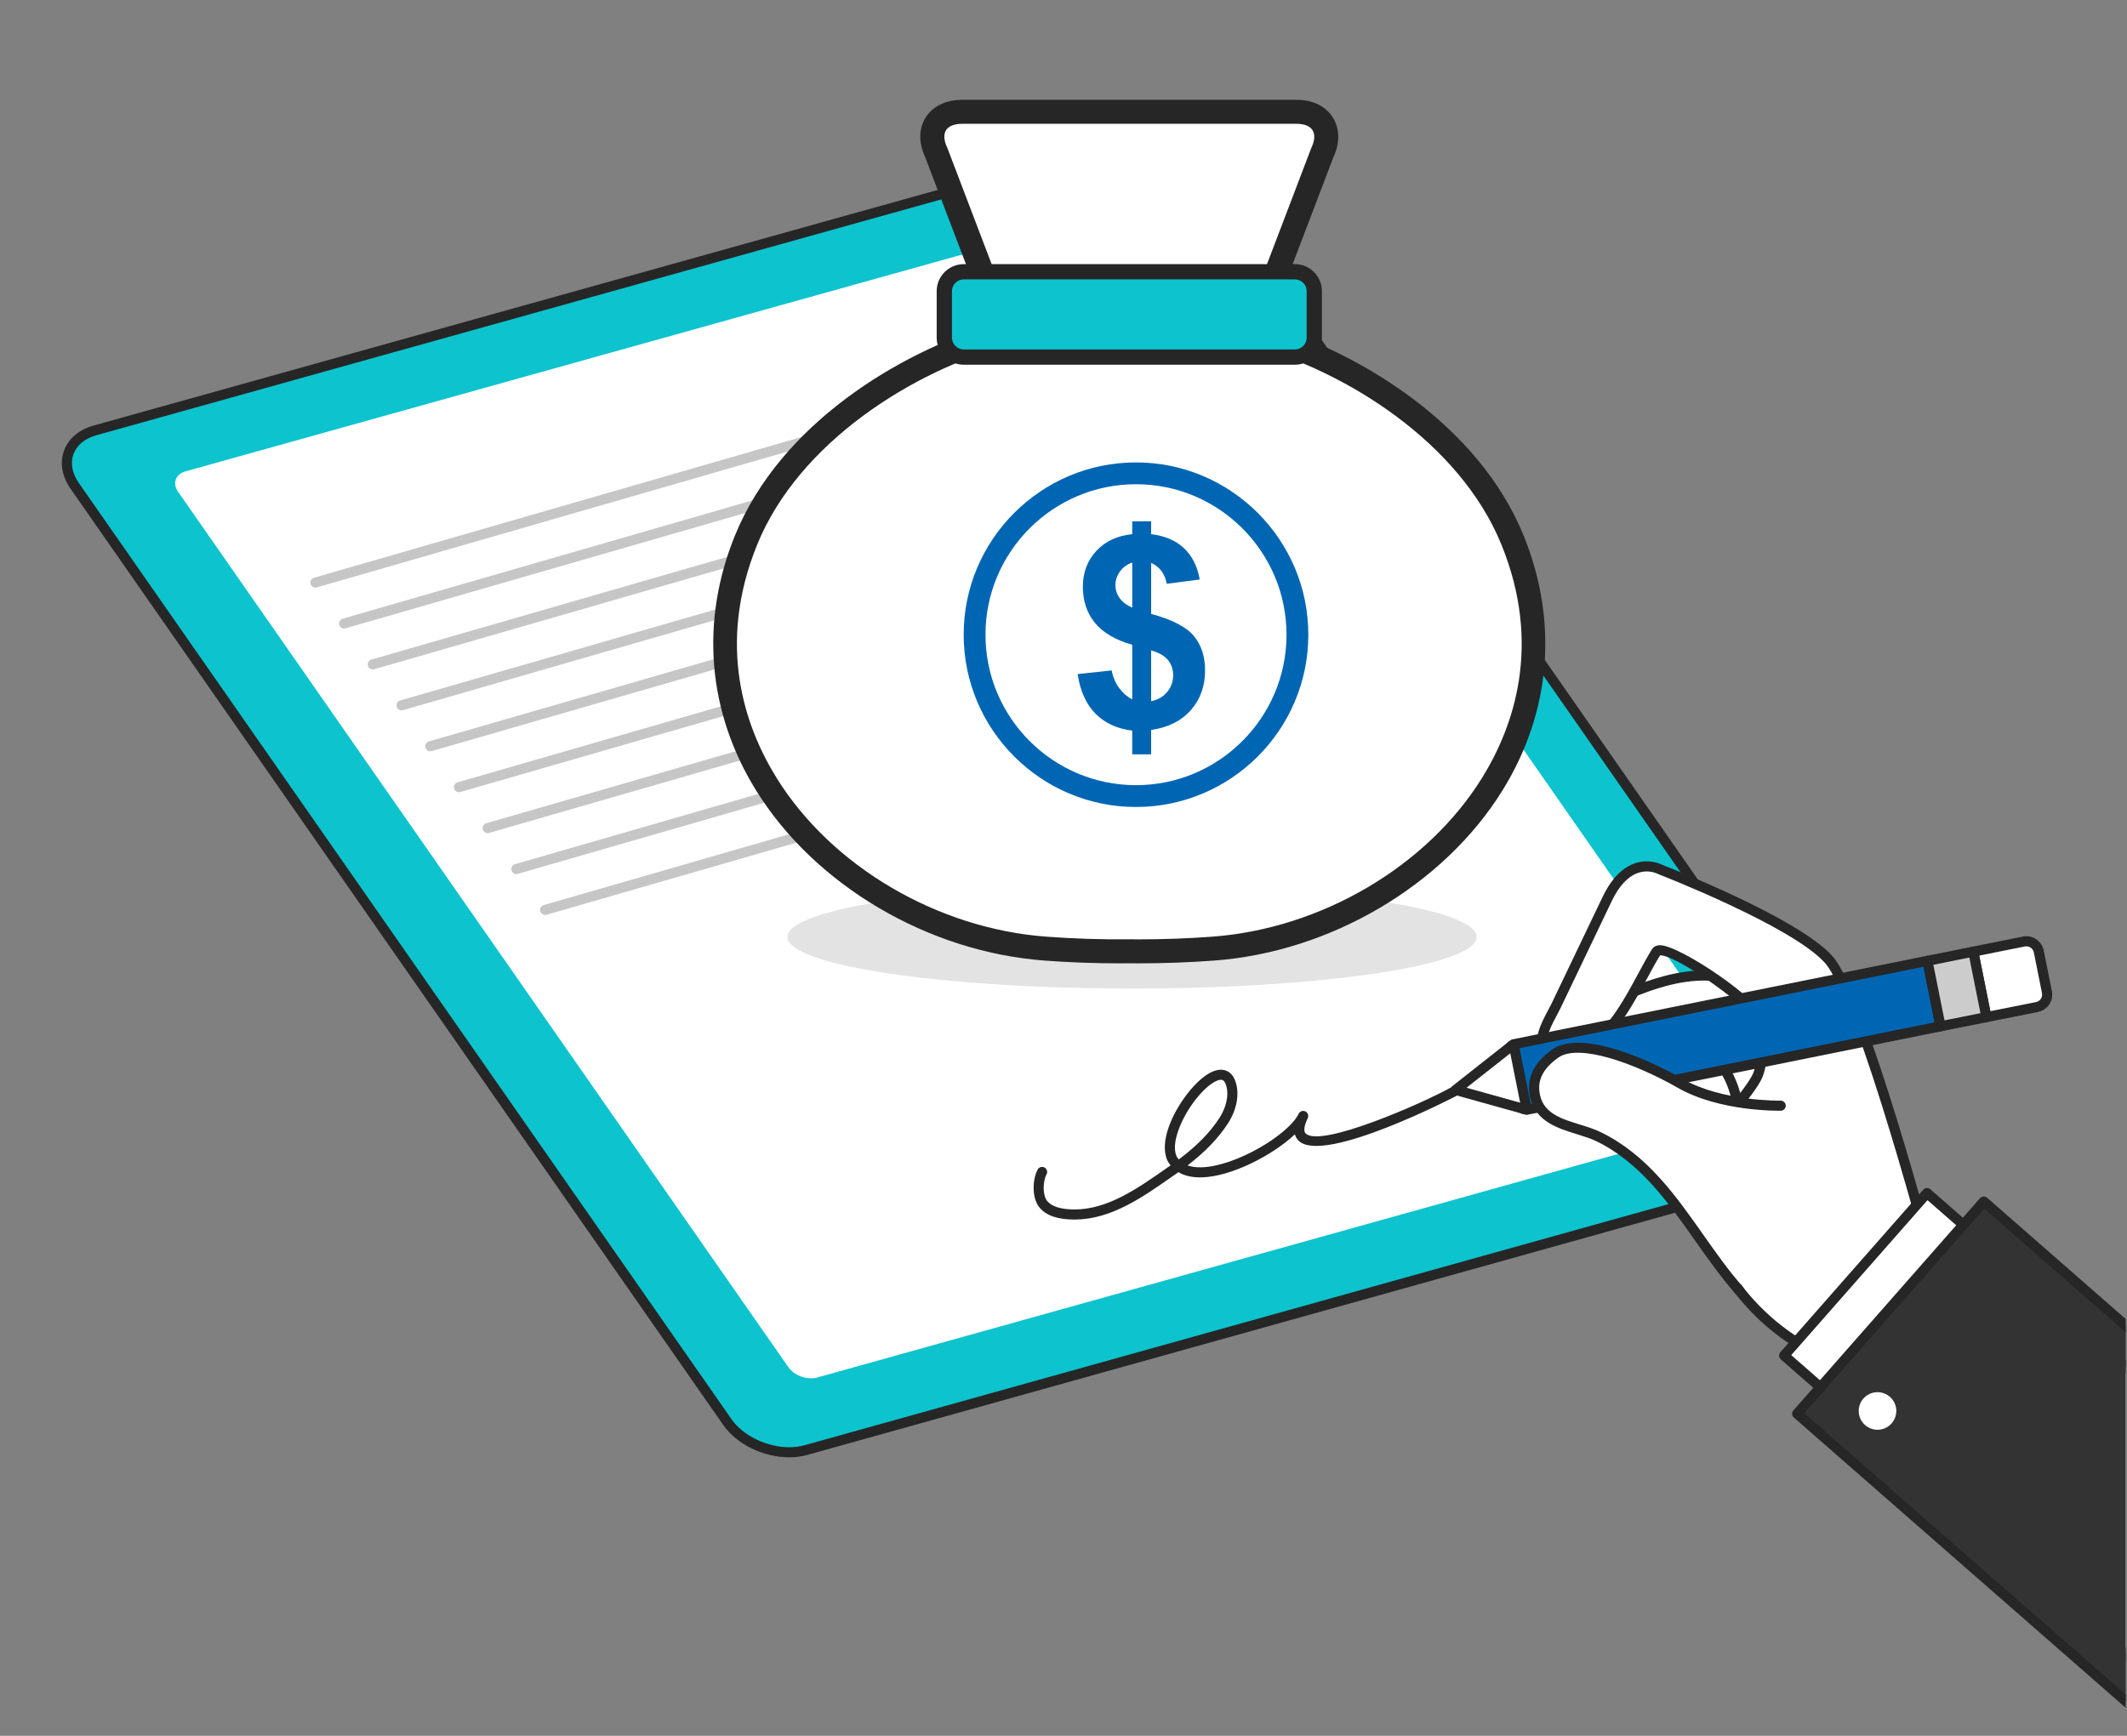 <?xml version="1.0" encoding="iso-8859-1"?>
<!-- Generator: Adobe Illustrator 16.0.0, SVG Export Plug-In . SVG Version: 6.00 Build 0)  -->
<!DOCTYPE svg PUBLIC "-//W3C//DTD SVG 1.1//EN" "http://www.w3.org/Graphics/SVG/1.1/DTD/svg11.dtd">
<svg version="1.1" id="&#x6EAF;&#x6A9C;&#x6A6B;_2" xmlns="http://www.w3.org/2000/svg" xmlns:xlink="http://www.w3.org/1999/xlink"
	 x="0px" y="0px" width="359.333px" height="293.333px" viewBox="99.401 32.63 359.333 293.333"
	 style="enable-background:new 99.401 32.63 359.333 293.333;" xml:space="preserve">
<rect x="99.401" y="32.63" width="359.333" height="293.333" fill="#808080" stroke="none"/>
<g>
	<defs>
		<rect id="SVGID_1_" x="96.897" y="25.927" width="361.608" height="305.405"/>
	</defs>
	<clipPath id="SVGID_2_">
		<use xlink:href="#SVGID_1_"  style="overflow:visible;"/>
	</clipPath>
	<g style="clip-path:url(#SVGID_2_);">
		<g>
			<g>
				<g>
					<g>
						<path style="fill:#0DC3CE;" d="M235.571,277.668c-4.6,1.285-10.585-0.846-13.297-4.736l-110.236-158.17
							c-2.708-3.886-1.162-8.124,3.438-9.409l173.147-48.34c4.595-1.284,10.579,0.853,13.287,4.739l110.237,158.171
							c2.711,3.889,1.168,8.123-3.429,9.406L235.571,277.668z"/>
					</g>
					<g>
						<path style="fill:#262626;" d="M232.718,278.892c-4.382,0-8.861-2.199-11.142-5.475l-110.238-158.17
							c-1.466-2.102-1.867-4.385-1.133-6.429c0.742-2.065,2.531-3.585,5.041-4.287l173.147-48.34
							c0.959-0.268,1.994-0.404,3.071-0.404c4.381,0,8.86,2.201,11.143,5.477l110.237,158.17c1.468,2.106,1.871,4.392,1.136,6.435
							c-0.741,2.06-2.528,3.58-5.034,4.279l-173.147,48.34C234.836,278.758,233.8,278.892,232.718,278.892z M291.464,57.49
							c-0.923,0-1.803,0.115-2.614,0.342l-173.145,48.34c-1.964,0.549-3.347,1.693-3.896,3.223c-0.542,1.51-0.214,3.242,0.928,4.879
							l110.237,158.171c1.948,2.795,5.954,4.746,9.745,4.746c0.926,0,1.809-0.117,2.624-0.344l173.146-48.34
							c1.961-0.549,3.343-1.69,3.89-3.214c0.544-1.51,0.213-3.244-0.93-4.885L301.21,62.238
							C299.262,59.442,295.253,57.49,291.464,57.49z"/>
					</g>
				</g>
			</g>
			<g>
				<g>
					<path style="fill:#FFFFFF;" d="M397.438,217.647c0.996,1.428,0.429,2.979-1.256,3.448l-158.72,44.313
						c-1.684,0.471-3.874-0.311-4.87-1.738L129.484,115.728c-0.992-1.421-0.428-2.977,1.256-3.446L289.46,67.969
						c1.685-0.47,3.88,0.313,4.873,1.737L397.438,217.647z"/>
				</g>
			</g>
			<g>
				<g>
					<line style="fill:none;" x1="152.681" y1="131.077" x2="296.324" y2="89.603"/>
				</g>
				<g>
					<path style="fill:#C6C6C6;" d="M152.68,131.929c-0.37,0-0.709-0.242-0.817-0.614c-0.132-0.452,0.129-0.924,0.582-1.055
						l143.643-41.474c0.453-0.131,0.924,0.13,1.054,0.582c0.131,0.453-0.129,0.924-0.582,1.055l-143.644,41.474
						C152.838,131.918,152.759,131.929,152.68,131.929z"/>
				</g>
			</g>
			<g>
				<g>
					<line style="fill:none;" x1="157.532" y1="137.992" x2="301.176" y2="96.518"/>
				</g>
				<g>
					<path style="fill:#C6C6C6;" d="M157.531,138.843c-0.37,0-0.709-0.242-0.817-0.615c-0.13-0.452,0.13-0.923,0.583-1.054
						L300.939,95.7c0.452-0.13,0.923,0.13,1.054,0.582c0.13,0.452-0.131,0.923-0.582,1.055L157.768,138.81
						C157.69,138.832,157.609,138.843,157.531,138.843z"/>
				</g>
			</g>
			<g>
				<g>
					<line style="fill:none;" x1="162.384" y1="144.907" x2="306.027" y2="103.431"/>
				</g>
				<g>
					<path style="fill:#C6C6C6;" d="M162.383,145.757c-0.369,0-0.709-0.243-0.818-0.615c-0.131-0.453,0.131-0.924,0.583-1.055
						l143.644-41.474c0.452-0.13,0.923,0.13,1.053,0.583c0.13,0.452-0.129,0.923-0.582,1.054L162.62,145.725
						C162.541,145.747,162.462,145.757,162.383,145.757z"/>
				</g>
			</g>
			<g>
				<g>
					<line style="fill:none;" x1="167.235" y1="151.822" x2="310.878" y2="110.346"/>
				</g>
				<g>
					<path style="fill:#C6C6C6;" d="M167.234,152.672c-0.369,0-0.71-0.242-0.818-0.615c-0.13-0.452,0.131-0.923,0.583-1.055
						l143.644-41.473c0.453-0.131,0.923,0.13,1.054,0.583c0.131,0.453-0.13,0.924-0.583,1.055L167.47,152.638
						C167.393,152.662,167.312,152.672,167.234,152.672z"/>
				</g>
			</g>
			<g>
				<g>
					<line style="fill:none;" x1="172.087" y1="158.735" x2="315.729" y2="117.261"/>
				</g>
				<g>
					<path style="fill:#C6C6C6;" d="M172.087,159.587c-0.37,0-0.71-0.242-0.819-0.615c-0.13-0.453,0.13-0.923,0.583-1.054
						l143.642-41.474c0.451-0.131,0.924,0.131,1.055,0.582c0.131,0.453-0.131,0.925-0.582,1.055l-143.643,41.474
						C172.244,159.576,172.166,159.587,172.087,159.587z"/>
				</g>
			</g>
			<g>
				<g>
					<line style="fill:none;" x1="176.938" y1="165.65" x2="320.582" y2="124.176"/>
				</g>
				<g>
					<path style="fill:#C6C6C6;" d="M176.938,166.501c-0.371,0-0.71-0.243-0.819-0.615c-0.13-0.453,0.131-0.923,0.583-1.054
						l143.643-41.474c0.454-0.132,0.924,0.13,1.054,0.582c0.13,0.452-0.13,0.924-0.582,1.054l-143.644,41.474
						C177.094,166.49,177.015,166.501,176.938,166.501z"/>
				</g>
			</g>
			<g>
				<g>
					<line style="fill:none;" x1="181.79" y1="172.564" x2="325.432" y2="131.09"/>
				</g>
				<g>
					<path style="fill:#C6C6C6;" d="M181.788,173.415c-0.37,0-0.71-0.243-0.817-0.616c-0.131-0.452,0.13-0.923,0.582-1.054
						l143.643-41.474c0.452-0.13,0.925,0.13,1.055,0.583s-0.13,0.924-0.583,1.054l-143.642,41.475
						C181.947,173.405,181.866,173.415,181.788,173.415z"/>
				</g>
			</g>
			<g>
				<g>
					<line style="fill:none;" x1="186.641" y1="179.479" x2="330.283" y2="138.004"/>
				</g>
				<g>
					<path style="fill:#C6C6C6;" d="M186.64,180.33c-0.369,0-0.71-0.243-0.818-0.615c-0.13-0.453,0.131-0.924,0.581-1.054
						l143.645-41.474c0.452-0.129,0.924,0.13,1.054,0.583c0.13,0.453-0.13,0.924-0.581,1.055l-143.643,41.473
						C186.798,180.32,186.718,180.33,186.64,180.33z"/>
				</g>
			</g>
			<g>
				<g>
					<line style="fill:none;" x1="191.493" y1="186.393" x2="335.135" y2="144.92"/>
				</g>
				<g>
					<path style="fill:#C6C6C6;" d="M191.491,187.244c-0.37,0-0.709-0.242-0.817-0.616c-0.131-0.451,0.131-0.923,0.582-1.054
						l143.642-41.474c0.453-0.13,0.924,0.131,1.055,0.583c0.131,0.452-0.129,0.924-0.582,1.054l-143.644,41.475
						C191.648,187.235,191.568,187.244,191.491,187.244z"/>
				</g>
			</g>
		</g>
		<g>
			<rect x="250.854" y="123.686" style="fill:none;" width="191.779" height="159.642"/>
		</g>
		<g>
			<g>
				<g>
					<g>
						<path style="fill:#FFFFFF;" d="M391.865,229.595c1.804,2.195,5.043,2.512,7.238,0.709l0,0
							c2.194-1.801,2.512-5.042,0.711-7.237l-13.19-16.057c-1.803-2.196-5.042-2.514-7.237-0.711l0,0
							c-2.195,1.802-2.514,5.042-0.711,7.238L391.865,229.595z"/>
					</g>
					<g>
						<path style="fill:#262626;" d="M395.842,232.326L395.842,232.326c-1.803,0-3.493-0.799-4.637-2.191l-13.188-16.058
							c-1.018-1.236-1.491-2.796-1.334-4.389c0.156-1.594,0.923-3.032,2.161-4.046c1.069-0.878,2.42-1.362,3.801-1.362
							c1.803,0,3.492,0.798,4.635,2.19l13.189,16.057c2.098,2.556,1.727,6.34-0.827,8.436
							C398.574,231.842,397.224,232.326,395.842,232.326z M382.646,205.983c-0.989,0-1.954,0.347-2.719,0.976
							c-0.887,0.728-1.436,1.755-1.548,2.896c-0.112,1.142,0.227,2.257,0.955,3.143l13.188,16.057
							c0.818,0.998,2.029,1.568,3.319,1.568l0,0c0.988,0,1.955-0.346,2.72-0.975c1.83-1.502,2.095-4.21,0.593-6.04l-13.188-16.058
							C385.147,206.554,383.937,205.983,382.646,205.983z"/>
					</g>
				</g>
				<g>
					<g>
						<path style="fill:#FFEAE0;" d="M389.359,239.357c1.805,2.195,5.045,2.512,7.239,0.711l0,0
							c2.193-1.803,2.512-5.043,0.711-7.238l-13.19-16.058c-1.803-2.196-5.042-2.513-7.238-0.711l0,0
							c-2.195,1.803-2.513,5.043-0.709,7.238L389.359,239.357z"/>
					</g>
					<g>
						<path style="fill:#262626;" d="M393.336,242.088L393.336,242.088c-1.803,0-3.493-0.799-4.634-2.189l-13.191-16.06
							c-1.015-1.235-1.49-2.796-1.333-4.389c0.156-1.594,0.924-3.031,2.163-4.046c1.069-0.878,2.42-1.362,3.8-1.362
							c1.803,0,3.493,0.798,4.636,2.189l13.189,16.058c1.016,1.236,1.489,2.797,1.333,4.389c-0.157,1.596-0.923,3.031-2.161,4.047
							C396.07,241.603,394.718,242.088,393.336,242.088z M380.141,215.743c-0.987,0-1.954,0.348-2.72,0.977
							c-0.887,0.727-1.436,1.756-1.548,2.896c-0.11,1.141,0.229,2.257,0.956,3.142l13.188,16.058
							c0.818,0.996,2.028,1.568,3.318,1.568l0,0c0.989,0,1.956-0.348,2.72-0.975c0.886-0.729,1.436-1.758,1.548-2.898
							s-0.228-2.256-0.955-3.141l-13.188-16.059C382.642,216.316,381.433,215.743,380.141,215.743z"/>
					</g>
				</g>
				<g>
					<g>
						<path style="fill:#FFFFFF;" d="M400.297,208.396c-0.692-6.432-6.315-10.743-12.556-10.908
							c-4.388-0.116-8.758,1.247-12.768,2.907c-5.255,2.177-15.563,4.797-16.705,11.4c-0.774,4.47,3.531,5.265,6.975,4.643
							c4.787-0.861,7.3-3.904,11.358-6.196c2.337-1.321,5.681-2.1,8.349-1.328c5.27,1.522,7.911,6.976,8.165,12.113
							C393.775,234.336,406.367,222.299,400.297,208.396z"/>
					</g>
					<g>
						<path style="fill:#262626;" d="M396.195,227.648L396.195,227.648c-1.084,0-3.636-0.641-3.929-6.579
							c-0.213-4.286-2.318-9.827-7.553-11.339c-0.624-0.18-1.32-0.271-2.067-0.271c-1.834,0-3.938,0.569-5.627,1.522
							c-1.289,0.729-2.439,1.55-3.549,2.343c-2.401,1.717-4.67,3.338-8.078,3.951c-0.73,0.132-1.461,0.199-2.17,0.199
							c-1.549,0-3.658-0.317-4.93-1.828c-0.857-1.02-1.149-2.364-0.865-3.997c1.043-6.017,8.736-8.865,14.355-10.945
							c1.042-0.386,2.025-0.75,2.863-1.097c3.205-1.328,8.108-3.112,13.117-2.972c6.997,0.185,12.595,5.028,13.364,11.537
							c2.96,6.893,1.498,13.183-0.666,16.49C399.221,226.561,397.665,227.648,396.195,227.648z M382.648,207.756
							c0.906,0,1.76,0.114,2.539,0.338c6.096,1.761,8.538,8.044,8.78,12.89c0.151,3.059,1.005,4.96,2.228,4.961l0,0
							c0.857,0,1.948-0.849,2.844-2.216c1.944-2.969,3.235-8.678,0.479-14.994c-0.033-0.079-0.058-0.164-0.064-0.249
							c-0.618-5.717-5.551-9.984-11.733-10.148c-4.69-0.122-9.355,1.576-12.42,2.844c-0.868,0.357-1.865,0.729-2.925,1.119
							c-5.229,1.938-12.394,4.589-13.268,9.639c-0.193,1.115-0.029,1.993,0.49,2.609c0.663,0.788,1.951,1.221,3.627,1.221
							c0.609,0,1.236-0.057,1.867-0.17c3.032-0.546,5.147-2.059,7.39-3.66c1.148-0.82,2.332-1.667,3.703-2.44
							C378.144,208.392,380.5,207.756,382.648,207.756z"/>
					</g>
				</g>
				<g>
					<g>
						<g>
							<path style="fill:#FFFFFF;" d="M426.476,248.135c0,0-12.296-47.014-18.215-53.454c-5.92-6.44-28.41-15.138-28.41-15.138
								s-5.175-2.855-8.94,5.017c-2.882,6.022-5.762,12.043-8.643,18.064c-0.838,1.751-3.42,5.598-1.862,7.429
								c1.885,2.212,6.441-0.158,8.281-1.353c4.653-3.025,7.64-10.592,10.533-15.232c1.315-2.099,17.304,9.12,17.473,11.616
								c0.191,2.848,0.847,7.281-0.631,9.854c-2.162,3.762-5.378,6.238-6.974,10.48c-2.25,5.984-2.846,13.73,0.327,19.517
								c5.292,9.648,14.657,17.484,25.731,19.107C440.649,267.779,426.476,248.135,426.476,248.135z"/>
						</g>
						<g>
							<path style="fill:#262626;" d="M420.934,265.367c-0.001,0-0.003,0-0.005,0c-1.736,0-3.724-0.164-5.904-0.482
								c-10.649-1.561-20.502-8.865-26.354-19.539c-3.493-6.369-2.485-14.625-0.378-20.228c0.992-2.641,2.583-4.628,4.122-6.551
								c1.014-1.268,2.063-2.579,2.91-4.053c1.133-1.974,0.839-5.484,0.623-8.048c-0.039-0.467-0.077-0.912-0.105-1.324
								c-0.377-1.852-12.93-11.077-15.986-11.082c-0.726,1.175-1.461,2.541-2.237,3.983c-2.281,4.232-4.866,9.029-8.468,11.371
								c-0.866,0.562-3.894,2.398-6.503,2.398c-1.234,0-2.207-0.405-2.891-1.208c-1.672-1.966,0.068-5.203,1.219-7.345
								c0.204-0.38,0.388-0.719,0.523-1.003l8.642-18.064c2.375-4.964,5.365-6.006,7.453-6.006c1.369,0,2.348,0.447,2.608,0.579
								c1.432,0.558,22.776,8.91,28.686,15.339c5.883,6.401,17.473,50.23,18.373,53.662c0.788,1.131,5.811,8.66,3.292,13.586
								C429.189,264.017,425.954,265.367,420.934,265.367z M379.852,192.356c3.315,0,17.474,9.502,17.689,12.671
								c0.028,0.403,0.065,0.839,0.104,1.296c0.246,2.942,0.555,6.605-0.846,9.039c-0.912,1.589-2.003,2.952-3.057,4.27
								c-1.523,1.901-2.96,3.698-3.857,6.086c-1.974,5.248-2.938,12.945,0.277,18.808c5.598,10.211,14.983,17.189,25.108,18.674
								c2.098,0.307,4.001,0.463,5.658,0.465c0.001,0,0.003,0,0.004,0c4.329,0,7.055-1.039,8.102-3.088
								c1.829-3.57-1.727-9.832-3.25-11.943c-0.061-0.086-0.106-0.182-0.134-0.283c-0.122-0.467-12.309-46.88-18.02-53.092
								c-5.716-6.22-27.866-14.834-28.088-14.92c-0.036-0.014-0.071-0.031-0.104-0.048c-0.002-0.001-0.759-0.4-1.844-0.4
								c-2.295,0-4.341,1.743-5.918,5.037l-8.642,18.065c-0.146,0.304-0.342,0.669-0.559,1.075
								c-0.877,1.628-2.344,4.355-1.424,5.434c0.351,0.41,0.871,0.609,1.594,0.609c1.703,0,4.066-1.144,5.576-2.124
								c3.235-2.104,5.711-6.699,7.896-10.751c0.82-1.523,1.598-2.964,2.379-4.218C378.653,192.769,379.035,192.356,379.852,192.356
								z"/>
						</g>
					</g>
					<g>
						<g>
							<path style="fill:#0066B3;" d="M355.594,208.997c-1.149,0.23-1.901,1.358-1.672,2.509l1.377,6.884
								c0.229,1.15,1.359,1.903,2.51,1.674l85.727-17.265c1.151-0.231,1.903-1.359,1.672-2.51l-1.376-6.886
								c-0.231-1.149-1.36-1.901-2.51-1.671L355.594,208.997z"/>
						</g>
						<g>
							<g>
								<g>
									<path style="fill:#FFFFFF;" d="M441.322,191.731c1.149-0.229,2.277,0.522,2.51,1.671l1.376,6.887
										c0.231,1.15-0.521,2.277-1.672,2.509l-8.553,1.71l-2.216-11.065L441.322,191.731z"/>
								</g>
								<g>
									<path style="fill:#262626;" d="M434.981,205.361c-0.398,0-0.753-0.28-0.835-0.684l-2.216-11.065
										c-0.043-0.221,0.001-0.452,0.126-0.64c0.126-0.188,0.32-0.319,0.542-0.363l8.555-1.712
										c0.192-0.038,0.391-0.058,0.585-0.058c1.418,0,2.648,1.008,2.928,2.396l1.378,6.886c0.322,1.612-0.728,3.187-2.34,3.512
										l-8.555,1.711C435.093,205.355,435.037,205.361,434.981,205.361z M433.768,194.111l1.882,9.396l7.72-1.543
										c0.69-0.14,1.142-0.815,1.003-1.506l-1.377-6.886c-0.136-0.678-0.821-1.141-1.508-1.003L433.768,194.111z"/>
								</g>
							</g>
							<g>
								<g>
									<g>
										<path style="fill:#262626;" d="M357.393,220.956c-1.419,0-2.651-1.009-2.93-2.398l-1.375-6.886
											c-0.323-1.613,0.728-3.188,2.339-3.509l69.425-14.001c0.221-0.044,0.451,0,0.639,0.126c0.188,0.125,0.319,0.32,0.363,0.54
											l2.216,11.065c0.092,0.46-0.206,0.909-0.667,1.002l-69.424,14.003C357.785,220.937,357.587,220.956,357.393,220.956z
											 M424.35,195.998l-68.589,13.833c-0.691,0.139-1.143,0.815-1.004,1.508l1.377,6.884c0.136,0.678,0.82,1.138,1.508,1.004
											l68.59-13.833L424.35,195.998z"/>
									</g>
								</g>
								<g>
									<g>
										
											<rect x="426.032" y="194.112" transform="matrix(-0.981 0.196 -0.196 -0.981 890.8 311.263)" style="fill:#CCCCCC;" width="7.902" height="11.283"/>
									</g>
									<g>
										<path style="fill:#262626;" d="M427.234,206.912c-0.168,0-0.331-0.048-0.472-0.144c-0.188-0.124-0.32-0.32-0.363-0.54
											l-2.215-11.067c-0.094-0.459,0.206-0.909,0.666-1l7.748-1.552c0.221-0.044,0.451,0.001,0.639,0.126
											c0.188,0.125,0.32,0.32,0.363,0.542l2.217,11.065c0.043,0.222-0.002,0.452-0.127,0.64
											c-0.125,0.188-0.32,0.318-0.541,0.362l-7.748,1.551C427.346,206.906,427.291,206.912,427.234,206.912z M426.021,195.663
											l1.881,9.396l6.077-1.218l-1.88-9.394L426.021,195.663z"/>
									</g>
								</g>
							</g>
						</g>
						<g>
							<g>
								<polygon style="fill:#FFFFFF;" points="357.321,220.16 345.312,216.811 355.105,209.094 								"/>
							</g>
							<g>
								<path style="fill:#262626;" d="M357.321,221.013c-0.076,0-0.152-0.012-0.229-0.032l-12.009-3.35
									c-0.31-0.086-0.542-0.338-0.604-0.653c-0.064-0.314,0.056-0.638,0.307-0.836l9.793-7.718
									c0.232-0.182,0.545-0.231,0.821-0.13c0.28,0.103,0.483,0.342,0.541,0.633l2.19,10.942c0.034,0.091,0.053,0.189,0.053,0.291
									c0,0.472-0.381,0.853-0.853,0.853C357.327,221.013,357.324,221.013,357.321,221.013z M347.158,216.442l9.057,2.526
									l-1.672-8.347L347.158,216.442z"/>
							</g>
						</g>
					</g>
					<g>
						<g>
							<path style="fill:#FFFFFF;" d="M400.231,219.472c0,0-9.997,0.219-16.966-3.76c-6.971-3.979-17.112-7.923-21.127-5.042
								c-2.521,1.812-4.135,4.112-3.373,7.31c1.151,4.847,7.008,4.932,10.723,6.749c11.098,5.423,15.988,17.191,23.763,25.978"/>
						</g>
						<g>
							<path style="fill:#262626;" d="M393.249,251.558c-0.235,0-0.47-0.098-0.638-0.287c-2.505-2.832-4.738-6.004-6.896-9.068
								c-4.54-6.443-9.232-13.107-16.602-16.71c-0.974-0.476-2.115-0.829-3.325-1.204c-3.238-1.003-6.906-2.14-7.853-6.11
								c-0.756-3.181,0.455-5.863,3.705-8.198c4.35-3.122,14.595,0.739,22.046,4.993c6.688,3.816,16.431,3.65,16.527,3.646
								c0.463,0.01,0.859,0.362,0.87,0.833c0.01,0.471-0.362,0.86-0.833,0.871c-0.415,0.005-10.315,0.177-17.406-3.871
								c-7.325-4.181-16.772-7.558-20.209-5.089c-2.661,1.913-3.629,3.952-3.042,6.422c0.72,3.024,3.625,3.925,6.701,4.877
								c1.217,0.378,2.477,0.768,3.568,1.302c7.762,3.793,12.582,10.637,17.245,17.258c2.133,3.029,4.337,6.158,6.779,8.92
								c0.313,0.352,0.278,0.891-0.072,1.201C393.652,251.486,393.449,251.558,393.249,251.558z"/>
						</g>
					</g>
					<g>
						<g>
							<path style="fill:#FFFFFF;" d="M366.73,213.053l2.936,0.793l-1.93,7.145l-2.936-0.793c-1.975-0.533-3.14-2.563-2.607-4.538
								C362.725,213.688,364.757,212.521,366.73,213.053z"/>
						</g>
					</g>
				</g>
			</g>
			<g>
				<g>
					<g>
						<polygon style="fill:#FFFFFF;" points="424.953,234.24 400.809,261.701 461.482,314.81 485.627,287.349 						"/>
					</g>
					<g>
						<path style="fill:#262626;" d="M461.482,315.662c-0.2,0-0.4-0.068-0.56-0.211l-60.674-53.109
							c-0.17-0.148-0.273-0.359-0.288-0.584c-0.017-0.227,0.06-0.449,0.21-0.619l24.144-27.461c0.31-0.352,0.846-0.387,1.199-0.078
							l60.677,53.109c0.168,0.146,0.273,0.357,0.288,0.584c0.014,0.227-0.063,0.449-0.211,0.617l-24.146,27.463
							C461.952,315.564,461.717,315.662,461.482,315.662z M402.012,261.623l59.391,51.986l23.021-26.182l-59.391-51.986
							L402.012,261.623z"/>
					</g>
				</g>
				<g>
					<g>
						<polygon style="fill:#333333;" points="434.54,235.672 403.01,271.529 459.328,320.81 490.858,284.951 						"/>
					</g>
					<g>
						<path style="fill:#262626;" d="M459.328,321.662c-0.197,0-0.398-0.07-0.56-0.211l-56.317-49.279
							c-0.171-0.15-0.274-0.359-0.29-0.586c-0.014-0.227,0.062-0.449,0.211-0.617l31.526-35.857c0.31-0.354,0.846-0.389,1.201-0.08
							l56.32,49.279c0.17,0.148,0.272,0.357,0.288,0.584c0.014,0.227-0.062,0.449-0.21,0.619l-31.529,35.859
							C459.798,321.564,459.565,321.662,459.328,321.662z M404.214,271.451l55.035,48.158l30.405-34.58l-55.038-48.156
							L404.214,271.451z"/>
					</g>
				</g>
				<g>
					<circle style="fill:#FFFFFF;" cx="416.584" cy="271.063" r="3.175"/>
				</g>
			</g>
		</g>
		<g>
			<rect x="326.574" y="148.861" style="fill:none;" width="167.588" height="134.467"/>
		</g>
		<g>
			<g>
				<path style="fill:#262626;" d="M280.96,238.715c-2.858,0-4.796-0.656-5.929-2.006c-1.314-1.564-1.258-4.691-0.328-6.439
					c0.22-0.416,0.735-0.572,1.15-0.354c0.417,0.223,0.574,0.736,0.353,1.152c-0.642,1.211-0.708,3.547,0.129,4.547
					c0.787,0.938,2.379,1.398,4.693,1.398c5.494-0.023,10.571-3.57,15.051-6.697l0.921-0.643c0.052-0.037,0.104-0.072,0.157-0.109
					c-0.205-0.256-0.373-0.516-0.507-0.77c-0.009-0.016-0.017-0.033-0.025-0.049c-1.391-3.045,0.712-7.894,3.411-11.347
					c1.042-1.338,3.725-4.398,6.092-3.959c0.677,0.125,1.581,0.591,2.04,2.094c0.646,2.033,0.171,4.601-1.271,6.857
					c-1.609,2.516-3.821,4.831-6.865,7.175c0.645,0.232,1.415,0.342,2.309,0.322c5.766-0.121,14.73-5.497,16.454-9.049
					c0.204-0.424,0.712-0.6,1.134-0.396c0.424,0.204,0.603,0.712,0.4,1.136c-0.362,0.753-0.887,2.094-0.333,2.61
					c2.579,2.41,19.819-5.122,24.823-7.956c0.408-0.232,0.928-0.089,1.161,0.321c0.23,0.409,0.087,0.929-0.322,1.16
					c-0.218,0.124-22.53,11.732-26.825,7.719c-0.333-0.311-0.56-0.684-0.68-1.116c-3.713,3.512-10.746,7.168-15.778,7.272
					c-1.724,0.033-2.981-0.332-3.894-0.877c-0.168,0.117-0.337,0.238-0.51,0.357l-0.918,0.639c-4.683,3.271-9.992,6.98-16.017,7.006
					C281.01,238.715,280.984,238.715,280.96,238.715z M298.162,228.013c0.108,0.199,0.233,0.381,0.376,0.549
					c3.12-2.341,5.343-4.622,6.921-7.09c0.905-1.416,1.667-3.586,1.079-5.432c-0.256-0.84-0.607-0.905-0.723-0.926
					c-0.772-0.145-2.491,0.838-4.439,3.332C299.065,221.405,297.16,225.753,298.162,228.013z"/>
			</g>
		</g>
	</g>
</g>
<g>
	<ellipse style="fill:#E3E3E3;" cx="290.658" cy="190.96" rx="58.225" ry="8.722"/>
	<g>
		<path style="fill:#FFFFFF;" d="M354.913,123.871c-6.983-17.14-26.232-30.171-43.769-34.878l11.666-30.614
			c1.757-3.77-0.21-6.856-4.375-6.856h-28.249h-28.26c-4.163,0-6.133,3.087-4.365,6.856l11.666,30.614
			c-17.542,4.707-36.792,17.739-43.775,34.878c-14.32,35.13,17.061,66.611,50.595,69.062c4.503,0.335,9.265,0.501,14.138,0.453
			c4.865,0.048,9.63-0.118,14.135-0.453C337.855,190.481,369.228,159.001,354.913,123.871z"/>
		<g>
			<path style="fill:#262626;" d="M291.837,194.684c-0.555,0-1.107-0.001-1.666-0.008c-0.533,0.007-1.088,0.008-1.638,0.008
				c-4.199,0-8.428-0.156-12.583-0.464c-19.448-1.421-38.356-12.563-48.174-28.383c-8.105-13.06-9.355-28.138-3.52-42.453
				c7.271-17.853,26.712-30.426,43.26-35.253l-11.146-29.249c-1.028-2.217-1.006-4.361,0.055-6.032
				c1.058-1.663,3.061-2.616,5.497-2.616h56.512c2.469,0,4.422,0.927,5.495,2.612c1.066,1.673,1.091,3.815,0.068,6.033
				L312.849,88.13c16.547,4.829,35.984,17.401,43.257,35.253c5.834,14.316,4.583,29.395-3.524,42.459
				c-9.815,15.817-28.725,26.957-48.167,28.377C300.26,194.528,296.028,194.684,291.837,194.684z M290.172,192.096
				c0.575,0.007,1.119,0.007,1.666,0.007c4.127,0,8.296-0.153,12.393-0.458c18.646-1.363,36.766-12.025,46.163-27.165
				c5.417-8.732,10.396-22.779,3.329-40.125c-7.141-17.529-26.696-29.767-42.912-34.119c-0.351-0.094-0.646-0.333-0.812-0.659
				c-0.168-0.325-0.188-0.706-0.058-1.044l11.669-30.615c0.011-0.029,0.021-0.057,0.033-0.084c0.657-1.41,0.698-2.689,0.115-3.604
				c-0.582-0.914-1.762-1.418-3.32-1.418h-56.511c-1.558,0-2.738,0.503-3.318,1.418c-0.583,0.915-0.539,2.193,0.122,3.601
				c0.014,0.027,0.028,0.057,0.036,0.087l11.666,30.615c0.133,0.338,0.111,0.72-0.055,1.044c-0.166,0.325-0.461,0.563-0.812,0.659
				c-16.218,4.351-35.774,16.59-42.917,34.119c-7.068,17.343-2.094,31.388,3.325,40.119c9.396,15.143,27.518,25.806,46.169,27.17
				C280.774,191.992,285.47,192.146,290.172,192.096z"/>
			<path style="fill:#262626;" d="M291.837,195.421c-0.558,0-1.113-0.002-1.674-0.008c-0.52,0.006-1.078,0.008-1.63,0.008
				c-4.218,0-8.47-0.156-12.638-0.467c-19.674-1.439-38.806-12.714-48.744-28.729c-8.232-13.267-9.505-28.58-3.578-43.119
				c7.692-18.883,27.77-30.822,42.974-35.453l-10.865-28.507c-1.116-2.406-1.08-4.8,0.122-6.689c1.193-1.88,3.425-2.957,6.119-2.957
				h56.512c2.732,0,4.903,1.048,6.116,2.955c1.205,1.889,1.246,4.282,0.116,6.737l-10.845,28.463
				c15.199,4.631,35.274,16.572,42.967,35.453c5.923,14.542,4.654,29.856-3.58,43.125c-9.937,16.01-29.069,27.285-48.741,28.724
				C300.302,195.264,296.05,195.421,291.837,195.421z M290.164,193.939c0.572,0.005,1.122,0.008,1.674,0.008
				c4.177,0,8.393-0.155,12.525-0.464c19.215-1.403,37.898-12.405,47.594-28.029c7.979-12.856,9.21-27.698,3.467-41.789
				c-7.624-18.717-27.81-30.456-42.779-34.826l-0.765-0.224l11.431-29.996c0.934-2.03,0.923-3.922,0-5.374
				c-0.934-1.466-2.666-2.271-4.875-2.271h-56.509c-2.18,0-3.956,0.829-4.876,2.273c-0.922,1.451-0.925,3.343-0.008,5.326
				l11.453,30.042l-0.771,0.224c-14.971,4.37-35.159,16.109-42.783,34.826c-5.745,14.088-4.513,28.928,3.464,41.783
				c9.696,15.627,28.382,26.632,47.601,28.035c4.133,0.309,8.348,0.464,12.528,0.464
				C289.083,193.948,289.636,193.945,290.164,193.939z M288.47,192.841c-4.1,0-8.266-0.153-12.384-0.46
				c-18.878-1.381-37.225-12.181-46.741-27.517c-5.51-8.876-10.566-23.158-3.38-40.786c7.236-17.764,27.015-30.154,43.403-34.554
				c0.152-0.039,0.279-0.143,0.348-0.281c0.075-0.141,0.083-0.304,0.03-0.447l-11.668-30.612c-0.788-1.682-0.815-3.212-0.094-4.345
				c0.724-1.135,2.122-1.761,3.942-1.761h56.509c1.817,0,3.218,0.626,3.945,1.76c0.721,1.134,0.696,2.665-0.072,4.308
				l-11.682,30.649c-0.055,0.146-0.044,0.31,0.025,0.448c0.072,0.141,0.199,0.243,0.351,0.282
				c16.387,4.399,36.163,16.792,43.401,34.554c7.185,17.631,2.124,31.913-3.385,40.792c-9.519,15.333-27.861,26.131-46.737,27.511
				c-4.108,0.307-8.299,0.458-12.442,0.458c-0.55,0-1.097-0.001-1.674-0.008C289.611,192.839,289.042,192.841,288.47,192.841z
				 M261.926,53.552c-1.298,0-2.257,0.382-2.699,1.077c-0.439,0.693-0.378,1.721,0.168,2.892c0.025,0.051,0.044,0.094,0.061,0.138
				l11.666,30.612c0.204,0.535,0.171,1.135-0.088,1.644c-0.26,0.508-0.727,0.885-1.279,1.036
				c-16.039,4.304-35.376,16.39-42.424,33.684c-6.952,17.054-2.059,30.868,3.267,39.455c9.278,14.946,27.177,25.477,45.599,26.825
				c4.646,0.344,9.337,0.493,13.97,0.445c0.585,0.005,1.129,0.008,1.674,0.008c4.108,0,8.26-0.15,12.334-0.453
				c18.422-1.347,36.318-11.875,45.594-26.821c5.326-8.585,10.221-22.4,3.268-39.458c-7.044-17.295-26.378-29.378-42.417-33.684
				c-0.556-0.151-1.02-0.528-1.279-1.038c-0.26-0.507-0.293-1.107-0.088-1.644l11.666-30.611c0.017-0.04,0.036-0.088,0.059-0.134
				c0.547-1.174,0.602-2.203,0.16-2.895c-0.442-0.696-1.401-1.079-2.699-1.079L261.926,53.552L261.926,53.552z"/>
		</g>
		<g>
			<g>
				<g>
					<g>
						<path style="fill:#0DC3CE;" d="M321.437,89.686c0,1.805-1.472,3.286-3.282,3.286h-55.939c-1.807,0-3.282-1.48-3.282-3.286
							v-7.854c0-1.801,1.475-3.276,3.282-3.276h55.939c1.81,0,3.282,1.476,3.282,3.276V89.686z"/>
						<path style="fill:#262626;" d="M318.155,94.263h-55.939c-2.522,0-4.572-2.054-4.572-4.577v-7.854
							c0-2.518,2.049-4.567,4.572-4.567h55.939c2.52,0,4.572,2.048,4.572,4.567v7.854C322.727,92.209,320.675,94.263,318.155,94.263
							z M262.216,79.844c-1.1,0-1.992,0.892-1.992,1.987v7.854c0,1.101,0.892,1.997,1.992,1.997h55.939
							c1.1,0,1.992-0.896,1.992-1.997v-7.854c0-1.095-0.892-1.987-1.992-1.987H262.216z"/>
					</g>
				</g>
			</g>
		</g>
		<g>
			<path style="fill:#0066B3;" d="M290.68,150.809v-9.222c-2.876-0.82-4.986-2.065-6.326-3.732
				c-1.345-1.666-2.017-3.686-2.017-6.063c0-2.407,0.76-4.43,2.279-6.065c1.517-1.635,3.539-2.579,6.063-2.829v-2.178h3.19v2.178
				c2.334,0.277,4.191,1.075,5.572,2.387c1.378,1.312,2.26,3.07,2.638,5.273l-5.566,0.725c-0.337-1.73-1.218-2.905-2.641-3.522
				v8.608c3.522,0.955,5.923,2.19,7.196,3.708c1.276,1.52,1.917,3.467,1.917,5.844c0,2.658-0.804,4.896-2.412,6.716
				c-1.605,1.819-3.84,2.935-6.702,3.347v4.116h-3.193v-4.007c-2.539-0.308-4.6-1.255-6.185-2.839
				c-1.586-1.586-2.597-3.822-3.039-6.714l5.746-0.619c0.238,1.175,0.677,2.188,1.323,3.039
				C289.169,149.81,289.89,150.428,290.68,150.809z M290.68,127.696c-0.865,0.294-1.555,0.794-2.069,1.496
				c-0.514,0.704-0.771,1.485-0.771,2.333c0,0.779,0.235,1.501,0.704,2.169c0.47,0.668,1.183,1.207,2.136,1.619V127.696
				L290.68,127.696z M293.874,151.115c1.1-0.206,1.994-0.715,2.685-1.527c0.688-0.816,1.033-1.773,1.033-2.873
				c0-0.983-0.29-1.83-0.868-2.543c-0.58-0.711-1.53-1.259-2.854-1.639v8.583H293.874z"/>
		</g>
		<path style="fill:#0066B3;" d="M291.315,168.998c-16.055,0-29.113-13.06-29.113-29.113c0-16.053,13.058-29.112,29.113-29.112
			c16.053,0,29.113,13.06,29.113,29.112C320.429,155.939,307.368,168.998,291.315,168.998z M291.315,114.457
			c-14.02,0-25.428,11.407-25.428,25.428c0,14.022,11.406,25.428,25.428,25.428c14.022,0,25.428-11.405,25.428-25.428
			C316.744,125.865,305.337,114.457,291.315,114.457z"/>
	</g>
</g>
</svg>
